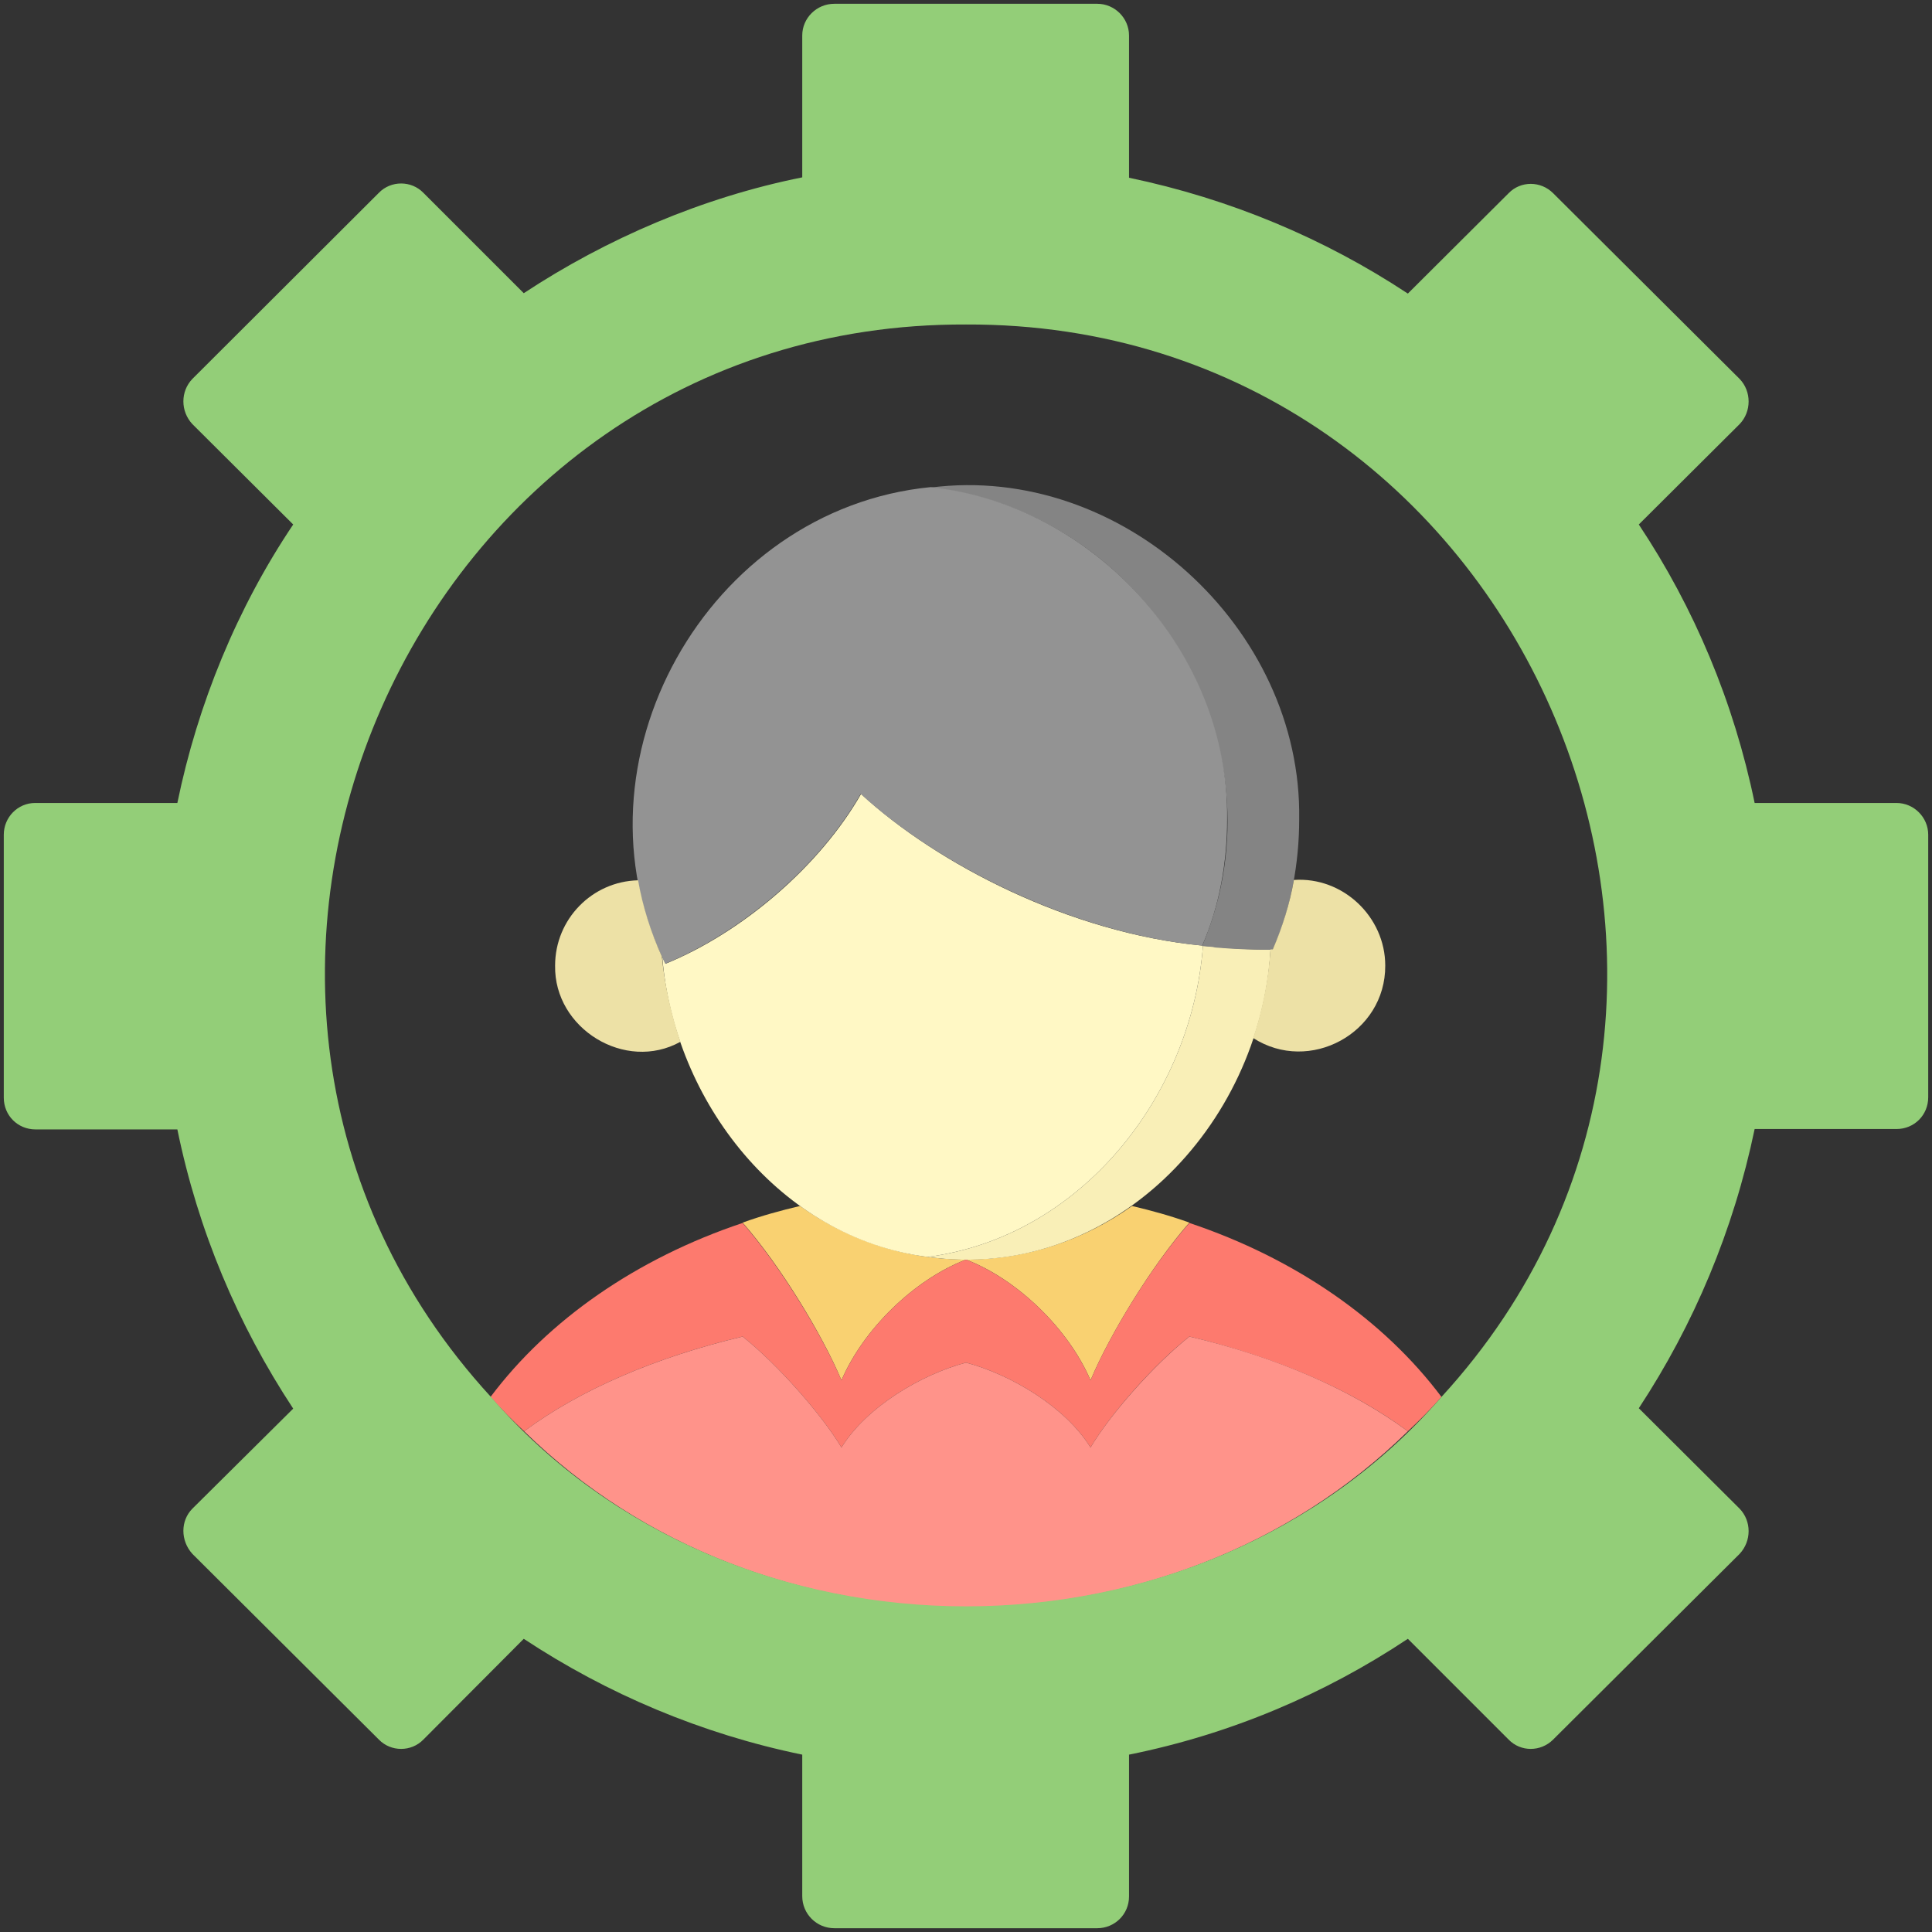 <svg width="50" height="50" viewBox="0 0 50 50" fill="none" xmlns="http://www.w3.org/2000/svg">
<rect x="0" y="0" width="50" height="50" fill="#333333" stroke="none"/>
<path d="M25 32.598C23.652 33.115 22.334 34.414 21.777 35.723C21.279 34.531 20.186 32.744 19.219 31.641C19.707 31.465 20.205 31.328 20.703 31.211C21.943 32.09 23.418 32.598 25 32.598Z" fill="#F9D171"/>
<path d="M25 32.598C26.348 33.115 27.666 34.414 28.223 35.723C28.721 34.531 29.814 32.744 30.781 31.641C30.293 31.465 29.795 31.328 29.297 31.211C28.057 32.09 26.582 32.598 25 32.598Z" fill="#F9D171"/>
<path d="M37.305 36.152C37.031 36.465 36.738 36.758 36.435 37.041C34.99 35.967 33.037 35.127 30.781 34.59C29.873 35.303 28.73 36.602 28.223 37.461C27.578 36.416 26.172 35.576 25 35.264C23.828 35.576 22.422 36.416 21.777 37.461C21.27 36.611 20.127 35.312 19.219 34.59C16.963 35.127 15.01 35.967 13.565 37.041C13.262 36.758 12.969 36.465 12.695 36.152C14.19 34.16 16.475 32.568 19.219 31.65C20.186 32.754 21.279 34.541 21.777 35.723C22.344 34.404 23.643 33.125 25 32.598C26.357 33.125 27.656 34.404 28.223 35.723C28.721 34.531 29.814 32.744 30.781 31.65C33.525 32.568 35.81 34.16 37.305 36.152Z" fill="#FD7A6E"/>
<path d="M36.435 37.041C30.254 43.105 19.746 43.105 13.565 37.041C15.01 35.967 16.963 35.127 19.219 34.59C20.127 35.312 21.27 36.611 21.777 37.461C22.422 36.416 23.828 35.576 25 35.264C26.172 35.576 27.578 36.416 28.223 37.461C28.73 36.602 29.873 35.312 30.781 34.59C33.037 35.117 34.98 35.967 36.435 37.041Z" fill="#FF938A"/>
<path d="M49.082 20.781H45.41C44.873 18.174 43.848 15.732 42.412 13.574L45.02 10.977C45.332 10.654 45.332 10.127 45.02 9.805L40.195 5C39.873 4.678 39.355 4.678 39.043 5L36.435 7.598C34.277 6.172 31.836 5.146 29.219 4.6V0.918C29.219 0.469 28.848 0.098 28.398 0.098H21.592C21.133 0.098 20.762 0.469 20.762 0.918V4.59C18.184 5.107 15.703 6.172 13.555 7.588L10.957 4.99C10.645 4.668 10.117 4.668 9.805 4.99L4.98 9.805C4.668 10.127 4.668 10.645 4.98 10.977L7.588 13.574C6.143 15.723 5.117 18.213 4.59 20.781H0.908C0.459 20.781 0.098 21.152 0.098 21.602V28.408C0.098 28.867 0.459 29.229 0.918 29.229H4.59C5.127 31.846 6.152 34.277 7.588 36.455L4.98 39.043C4.668 39.355 4.668 39.873 4.98 40.215L9.805 45.02C10.117 45.342 10.645 45.342 10.957 45.02L13.555 42.412C15.713 43.838 18.154 44.873 20.762 45.41V49.072C20.762 49.531 21.133 49.902 21.592 49.902H28.398C28.848 49.902 29.219 49.541 29.219 49.082V45.41C31.836 44.883 34.277 43.848 36.435 42.412L39.043 45.02C39.355 45.342 39.873 45.342 40.195 45.02L45.02 40.215C45.332 39.883 45.332 39.365 45.02 39.043L42.412 36.445C43.838 34.277 44.863 31.846 45.41 29.219H49.082C49.541 29.219 49.902 28.857 49.902 28.398V21.602C49.902 21.152 49.531 20.781 49.082 20.781ZM37.305 36.152C31.016 43.379 18.984 43.379 12.705 36.152C3.105 25.703 10.635 8.34 25 8.398C39.365 8.34 46.895 25.703 37.305 36.152Z" fill="#93CE78"/>
<path d="M32.881 24.57C32.627 29.16 28.73 33.193 24.004 32.529C27.949 32.022 30.84 28.389 31.133 24.473C31.719 24.541 32.393 24.58 32.881 24.57Z" fill="#F9EFB7"/>
<path d="M31.133 24.473C30.84 28.389 27.949 32.022 24.004 32.529C20.195 32.041 17.441 28.516 17.139 24.756C17.168 24.814 17.188 24.873 17.227 24.941C19.209 24.131 21.211 22.422 22.285 20.547C24.238 22.354 27.695 24.15 31.133 24.473Z" fill="#FFF8C5"/>
<path d="M33.623 21.202C33.623 22.344 33.408 23.526 32.94 24.581C32.5 24.581 32.031 24.571 31.455 24.522C31.348 24.493 31.23 24.502 31.113 24.483C33.33 19.239 29.668 13.252 24.082 12.618C29.014 11.983 33.701 16.241 33.623 21.202Z" fill="#848484"/>
<path d="M31.758 21.201C31.758 22.305 31.562 23.447 31.113 24.473C27.695 24.141 24.218 22.334 22.275 20.547C21.201 22.422 19.189 24.131 17.216 24.941C14.629 19.736 18.3 13.174 24.082 12.607C28.31 13.057 31.816 16.895 31.758 21.201Z" fill="#939393"/>
<path d="M17.608 26.962C16.182 27.753 14.336 26.62 14.366 24.989C14.366 23.788 15.323 22.811 16.514 22.782C16.631 23.456 16.846 24.13 17.129 24.755C17.207 25.526 17.373 26.249 17.608 26.962Z" fill="#EDE1A6"/>
<path d="M35.85 24.989C35.859 26.738 33.887 27.802 32.432 26.864C32.676 26.132 32.822 25.38 32.881 24.57H32.94C33.184 24.003 33.379 23.388 33.486 22.773C34.756 22.685 35.85 23.73 35.85 24.989Z" fill="#EDE1A6"/>
</svg>
